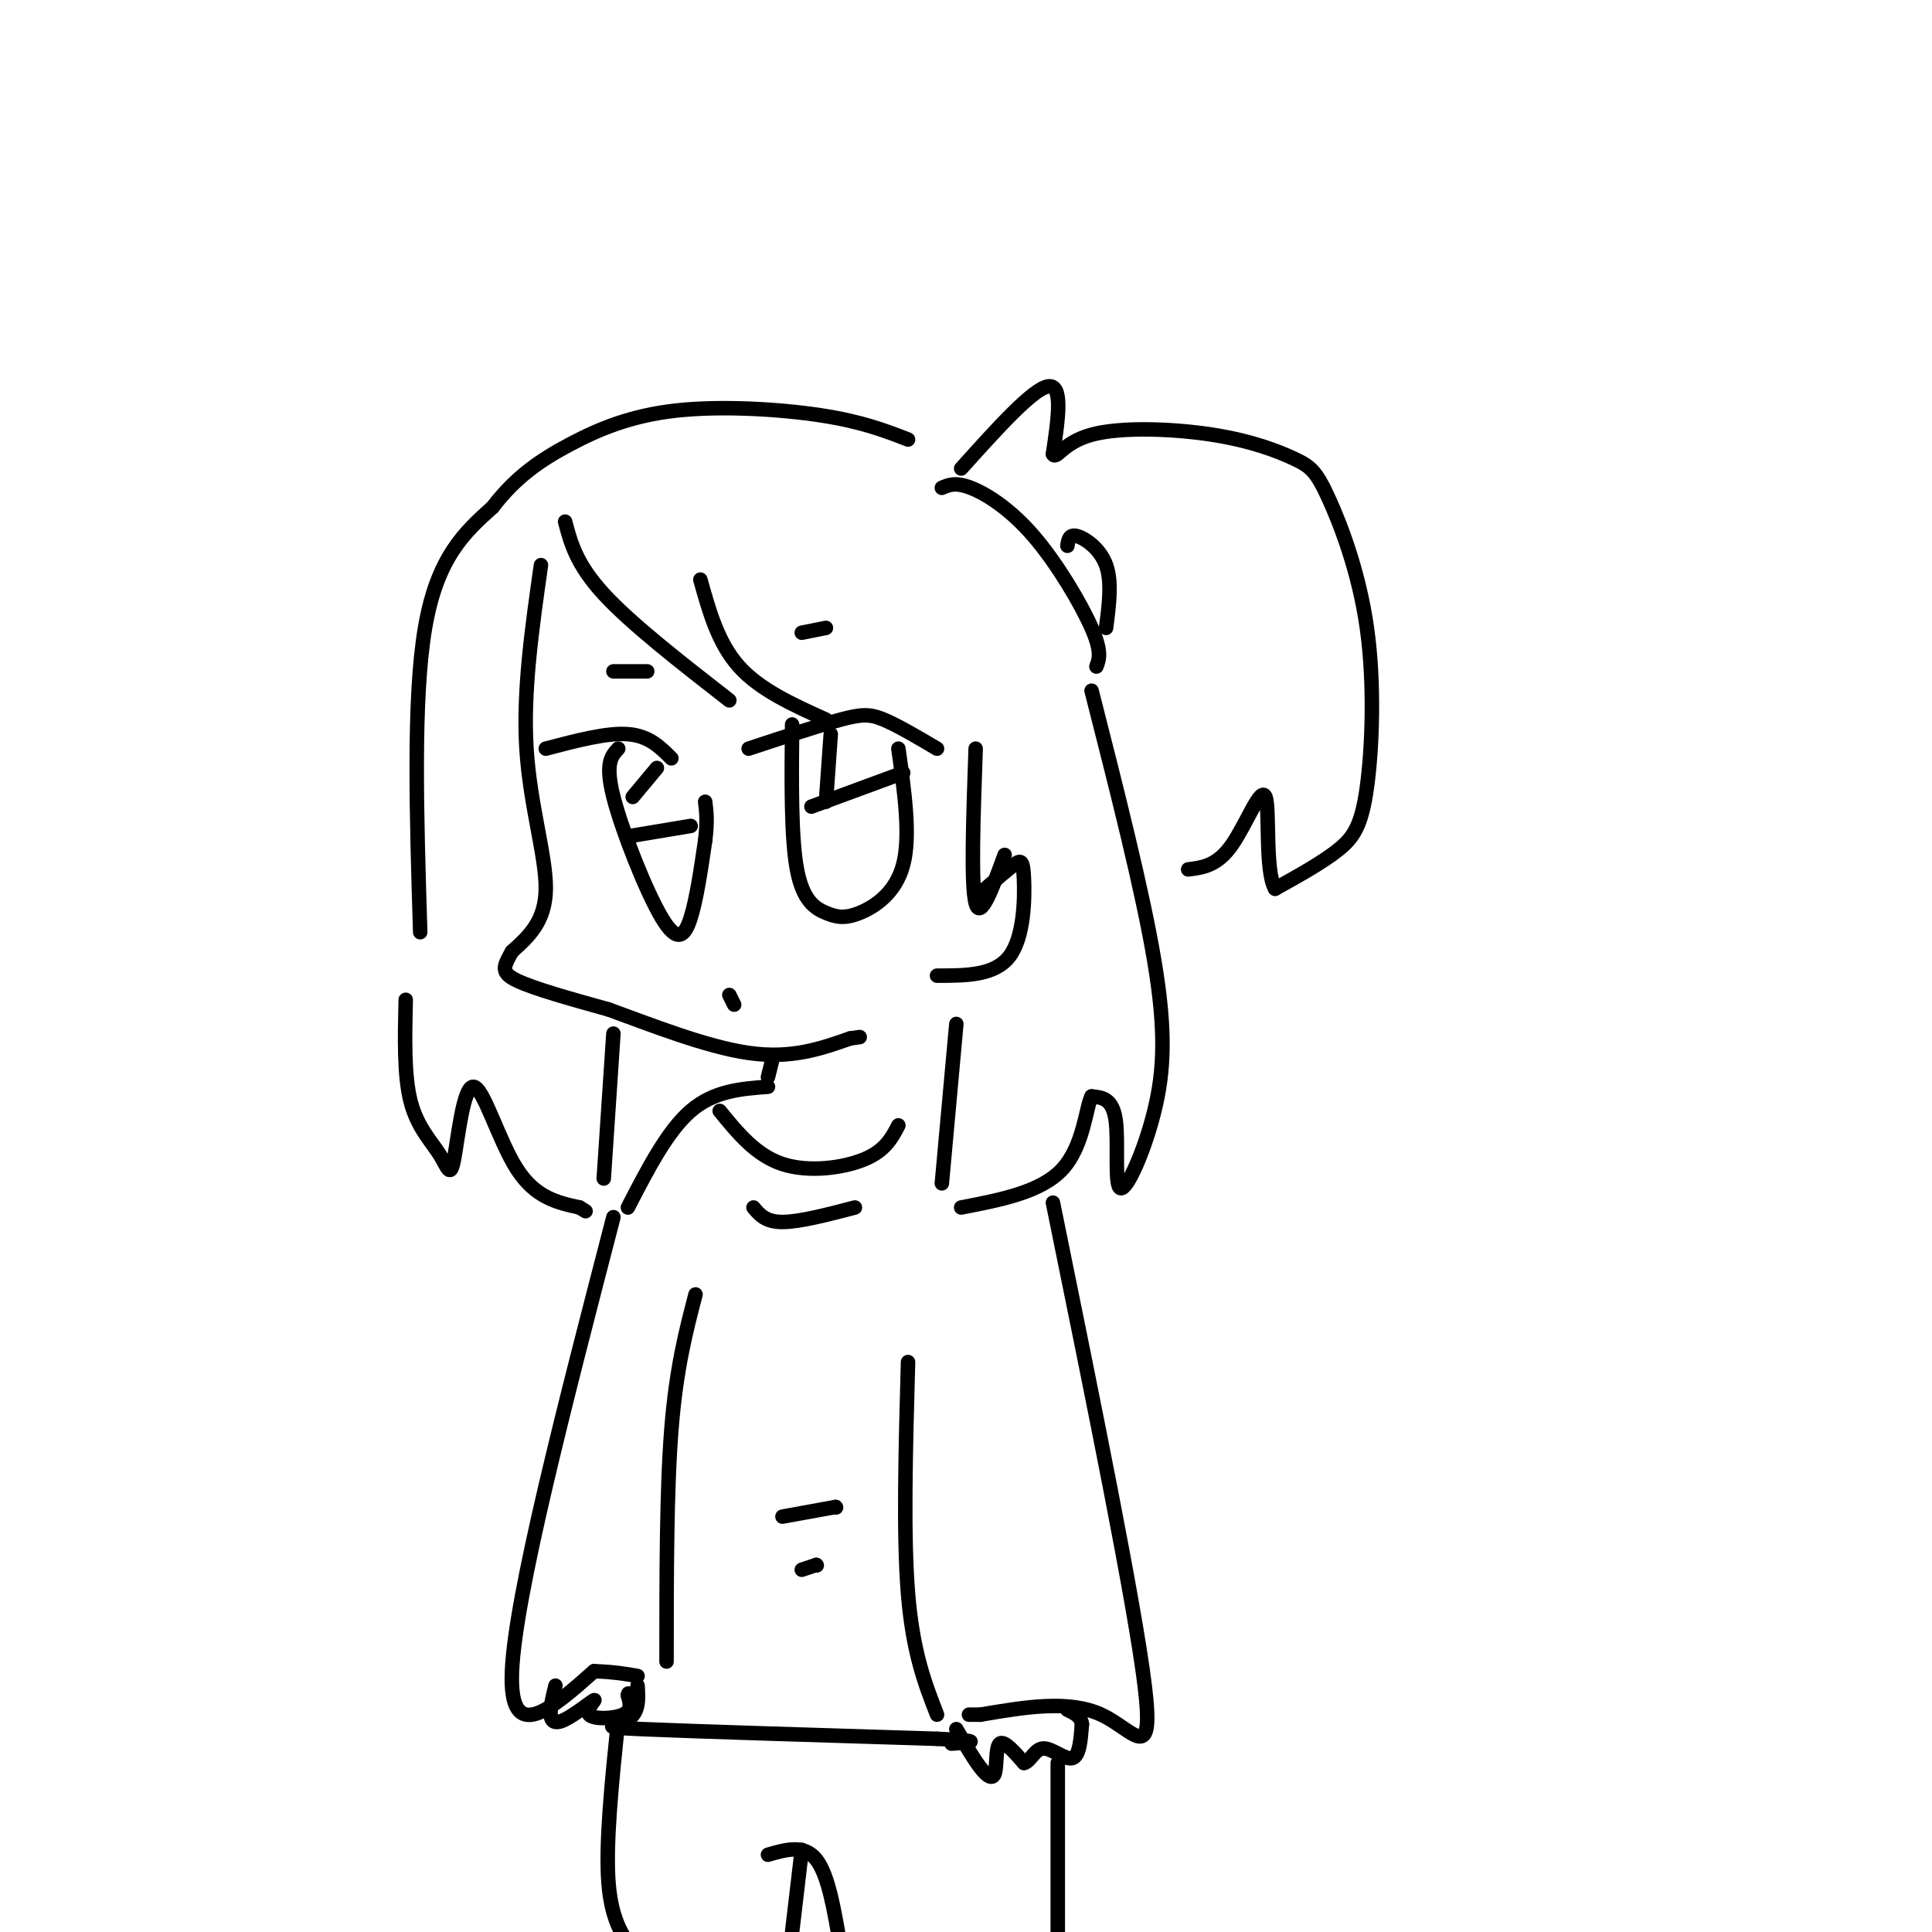 <svg viewBox='0 0 400 400' version='1.1' xmlns='http://www.w3.org/2000/svg' xmlns:xlink='http://www.w3.org/1999/xlink'><g fill='none' stroke='rgb(0,0,0)' stroke-width='3' stroke-linecap='round' stroke-linejoin='round'><path d='M112,117c-1.867,13.111 -3.733,26.222 -3,38c0.733,11.778 4.067,22.222 4,29c-0.067,6.778 -3.533,9.889 -7,13'/><path d='M106,197c-1.711,3.089 -2.489,4.311 1,6c3.489,1.689 11.244,3.844 19,6'/><path d='M126,209c8.467,3.067 20.133,7.733 29,9c8.867,1.267 14.933,-0.867 21,-3'/><path d='M176,215c3.500,-0.500 1.750,-0.250 0,0'/><path d='M155,155c7.267,-2.400 14.533,-4.800 19,-6c4.467,-1.200 6.133,-1.200 9,0c2.867,1.200 6.933,3.600 11,6'/><path d='M164,150c-0.118,11.702 -0.236,23.404 1,30c1.236,6.596 3.826,8.088 6,9c2.174,0.912 3.931,1.246 7,0c3.069,-1.246 7.448,-4.070 9,-10c1.552,-5.930 0.276,-14.965 -1,-24'/><path d='M139,157c-2.333,-2.333 -4.667,-4.667 -9,-5c-4.333,-0.333 -10.667,1.333 -17,3'/><path d='M128,155c-1.393,1.494 -2.786,2.988 -1,10c1.786,7.012 6.750,19.542 10,25c3.250,5.458 4.786,3.845 6,0c1.214,-3.845 2.107,-9.923 3,-16'/><path d='M146,174c0.500,-4.000 0.250,-6.000 0,-8'/><path d='M151,206c0.000,0.000 1.000,2.000 1,2'/><path d='M204,184c2.310,-2.000 4.619,-4.000 6,-5c1.381,-1.000 1.833,-1.000 2,3c0.167,4.000 0.048,12.000 -3,16c-3.048,4.000 -9.024,4.000 -15,4'/><path d='M202,155c-0.500,14.167 -1.000,28.333 0,32c1.000,3.667 3.500,-3.167 6,-10'/><path d='M226,143c5.282,20.746 10.565,41.493 13,56c2.435,14.507 2.024,22.775 0,31c-2.024,8.225 -5.660,16.407 -7,16c-1.340,-0.407 -0.383,-9.402 -1,-14c-0.617,-4.598 -2.809,-4.799 -5,-5'/><path d='M226,227c-1.178,2.200 -1.622,10.200 -6,15c-4.378,4.800 -12.689,6.400 -21,8'/><path d='M198,212c0.000,0.000 -3.000,33.000 -3,33'/><path d='M84,207c-0.185,7.815 -0.369,15.630 1,21c1.369,5.370 4.292,8.295 6,11c1.708,2.705 2.200,5.189 3,1c0.800,-4.189 1.908,-15.051 4,-15c2.092,0.051 5.169,11.015 9,17c3.831,5.985 8.415,6.993 13,8'/><path d='M120,250c2.167,1.333 1.083,0.667 0,0'/><path d='M127,214c0.000,0.000 -2.000,30.000 -2,30'/><path d='M87,193c-0.750,-24.167 -1.500,-48.333 1,-63c2.500,-14.667 8.250,-19.833 14,-25'/><path d='M102,105c4.877,-6.388 10.070,-9.856 16,-13c5.930,-3.144 12.596,-5.962 22,-7c9.404,-1.038 21.544,-0.297 30,1c8.456,1.297 13.228,3.148 18,5'/><path d='M117,108c1.167,4.417 2.333,8.833 8,15c5.667,6.167 15.833,14.083 26,22'/><path d='M145,120c1.833,6.583 3.667,13.167 8,18c4.333,4.833 11.167,7.917 18,11'/><path d='M195,101c1.417,-0.613 2.833,-1.226 6,0c3.167,1.226 8.083,4.292 13,10c4.917,5.708 9.833,14.060 12,19c2.167,4.940 1.583,6.470 1,8'/><path d='M221,113c0.178,-1.222 0.356,-2.444 2,-2c1.644,0.444 4.756,2.556 6,6c1.244,3.444 0.622,8.222 0,13'/><path d='M199,97c7.417,-8.250 14.833,-16.500 18,-17c3.167,-0.500 2.083,6.750 1,14'/><path d='M218,94c0.704,1.328 1.966,-2.351 8,-4c6.034,-1.649 16.842,-1.269 25,0c8.158,1.269 13.666,3.428 17,5c3.334,1.572 4.496,2.557 7,8c2.504,5.443 6.352,15.346 8,27c1.648,11.654 1.098,25.061 0,33c-1.098,7.939 -2.742,10.411 -6,13c-3.258,2.589 -8.129,5.294 -13,8'/><path d='M264,184c-2.155,-3.595 -1.042,-16.583 -2,-19c-0.958,-2.417 -3.988,5.738 -7,10c-3.012,4.262 -6.006,4.631 -9,5'/><path d='M160,219c0.000,0.000 -1.000,4.000 -1,4'/><path d='M168,167c0.000,0.000 19.000,-7.000 19,-7'/><path d='M172,152c0.000,0.000 -1.000,14.000 -1,14'/><path d='M143,171c0.000,0.000 -12.000,2.000 -12,2'/><path d='M136,159c0.000,0.000 -5.000,6.000 -5,6'/><path d='M134,139c0.000,0.000 -7.000,0.000 -7,0'/><path d='M166,131c0.000,0.000 5.000,-1.000 5,-1'/><path d='M159,225c-5.583,0.417 -11.167,0.833 -16,5c-4.833,4.167 -8.917,12.083 -13,20'/><path d='M149,230c3.756,4.600 7.511,9.200 13,11c5.489,1.800 12.711,0.800 17,-1c4.289,-1.800 5.644,-4.400 7,-7'/><path d='M156,250c1.250,1.500 2.500,3.000 6,3c3.500,0.000 9.250,-1.500 15,-3'/><path d='M218,249c8.467,41.556 16.933,83.111 19,100c2.067,16.889 -2.267,9.111 -9,6c-6.733,-3.111 -15.867,-1.556 -25,0'/><path d='M203,355c-4.167,0.000 -2.083,0.000 0,0'/><path d='M188,282c-0.500,17.917 -1.000,35.833 0,48c1.000,12.167 3.500,18.583 6,25'/><path d='M198,358c1.774,3.065 3.548,6.131 5,8c1.452,1.869 2.583,2.542 3,1c0.417,-1.542 0.119,-5.298 1,-6c0.881,-0.702 2.940,1.649 5,4'/><path d='M212,365c1.345,-0.262 2.208,-2.917 4,-3c1.792,-0.083 4.512,2.405 6,2c1.488,-0.405 1.744,-3.702 2,-7'/><path d='M224,357c-0.167,-1.667 -1.583,-2.333 -3,-3'/><path d='M144,268c-2.000,7.667 -4.000,15.333 -5,28c-1.000,12.667 -1.000,30.333 -1,48'/><path d='M127,252c-10.167,39.167 -20.333,78.333 -21,94c-0.667,15.667 8.167,7.833 17,0'/><path d='M123,346c4.333,0.167 6.667,0.583 9,1'/><path d='M115,349c-0.558,2.279 -1.115,4.557 -1,6c0.115,1.443 0.904,2.050 3,1c2.096,-1.050 5.500,-3.756 6,-4c0.500,-0.244 -1.904,1.973 -1,3c0.904,1.027 5.115,0.865 7,0c1.885,-0.865 1.442,-2.432 1,-4'/><path d='M130,351c0.167,-0.667 0.083,-0.333 0,0'/><path d='M132,349c0.178,2.778 0.356,5.556 -2,7c-2.356,1.444 -7.244,1.556 3,2c10.244,0.444 35.622,1.222 61,2'/><path d='M194,360c10.667,0.500 6.833,0.750 3,1'/><path d='M128,356c-1.333,12.917 -2.667,25.833 -2,34c0.667,8.167 3.333,11.583 6,15'/><path d='M219,365c0.000,0.000 0.000,41.000 0,41'/><path d='M159,384c3.750,-1.083 7.500,-2.167 10,1c2.500,3.167 3.750,10.583 5,18'/><path d='M166,383c0.000,0.000 -2.000,17.000 -2,17'/><path d='M162,314c0.000,0.000 11.000,-2.000 11,-2'/><path d='M173,312c0.000,0.000 0.100,0.100 0.1,0.1'/><path d='M166,325c0.000,0.000 3.000,-1.000 3,-1'/><path d='M169,324c0.000,0.000 0.100,0.100 0.1,0.1'/></g>
</svg>
